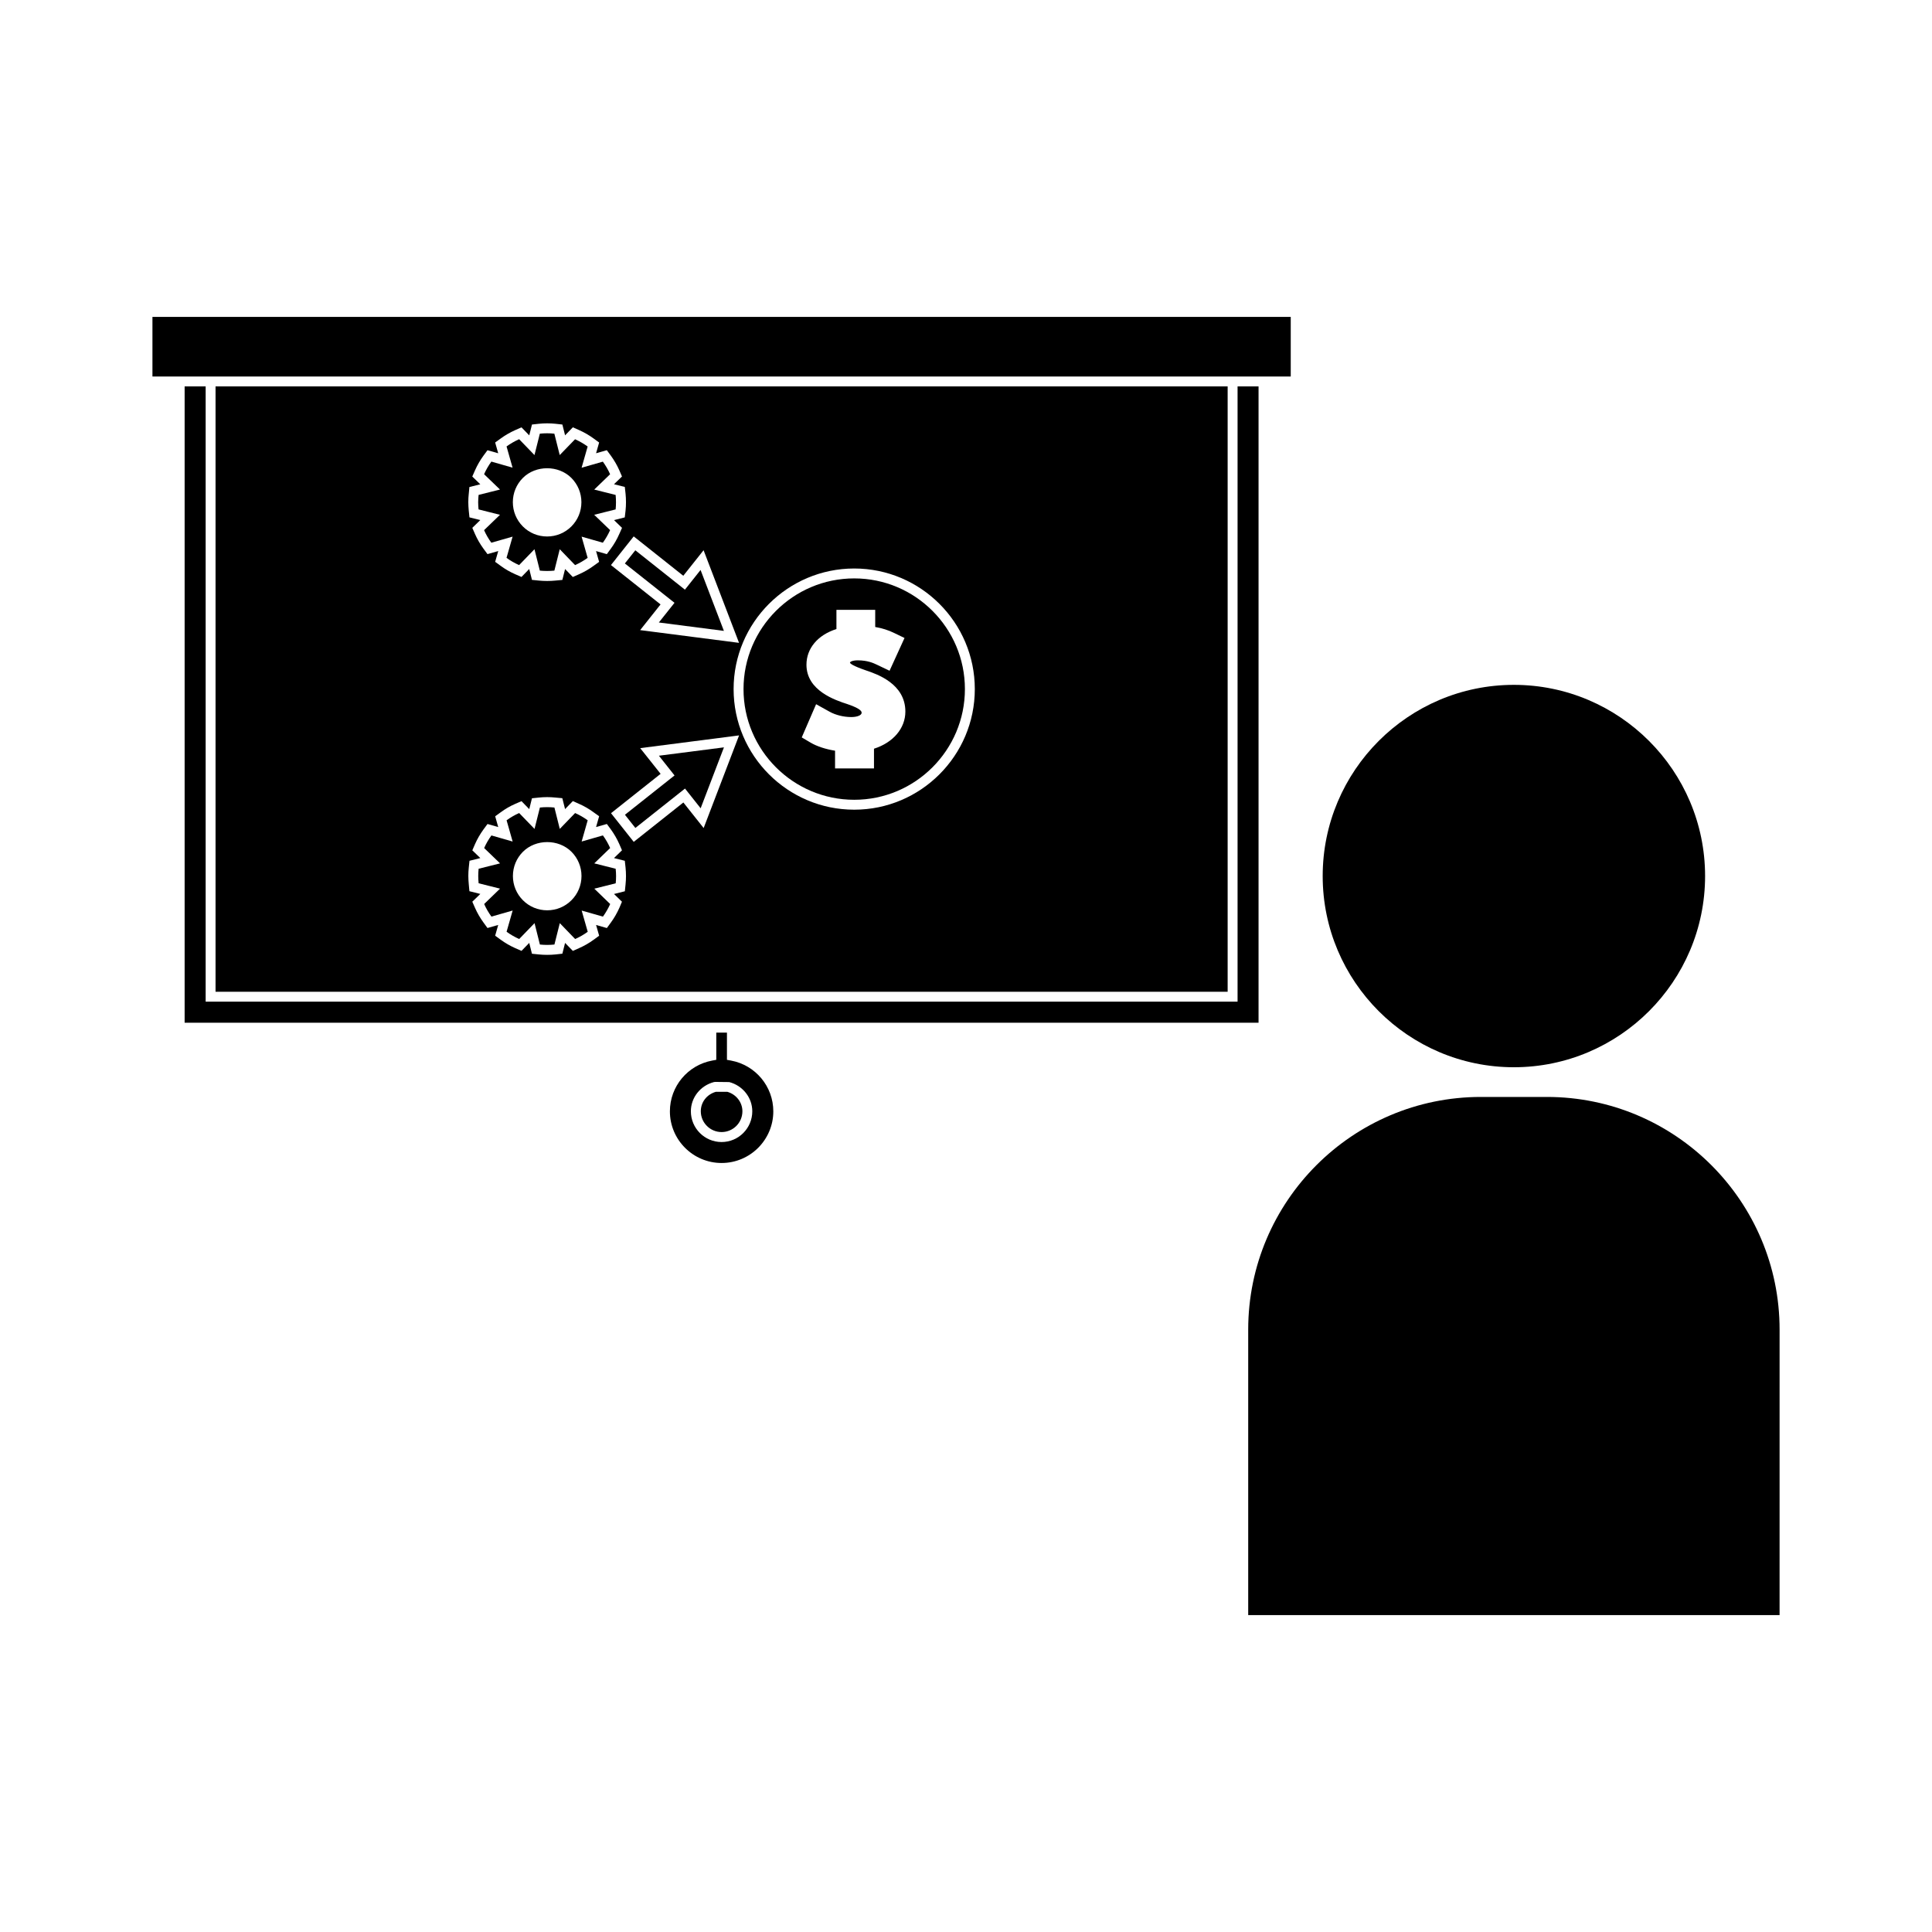 <svg xmlns="http://www.w3.org/2000/svg" fill="#000000" width="800px" height="800px" version="1.1" viewBox="144 144 512 512">
 <g>
  <path d="m276.5 280.43-4.215 4.066c0.504 1.148 1.156 2.273 1.922 3.328l5.637-1.609-1.609 5.621c1.027 0.754 2.141 1.391 3.332 1.922l4.074-4.207 1.422 5.672c1.289 0.125 2.578 0.125 3.852 0l1.422-5.672 4.062 4.207c1.18-0.523 2.305-1.172 3.332-1.922l-1.602-5.621 5.633 1.609c0.734-1.023 1.387-2.141 1.922-3.336l-4.215-4.062 5.68-1.426c0.125-1.219 0.125-2.555 0-3.836l-5.672-1.422 4.207-4.062c-0.504-1.16-1.156-2.281-1.922-3.336l-5.633 1.609 1.605-5.621c-1.023-0.738-2.141-1.387-3.336-1.926l-4.066 4.191-1.422-5.668c-1.27-0.137-2.57-0.137-3.848 0l-1.422 5.672-4.062-4.207c-1.203 0.535-2.324 1.188-3.336 1.922l1.594 5.621-5.621-1.609c-0.754 1.043-1.406 2.168-1.926 3.344l4.219 4.062-5.672 1.422c-0.074 0.656-0.109 1.297-0.117 1.922 0 0.641 0.043 1.297 0.105 1.922zm6.066-9.777c3.422-3.418 9.43-3.422 12.852 0 1.715 1.727 2.66 4.016 2.66 6.434 0 2.43-0.945 4.707-2.66 6.43-1.715 1.711-4 2.656-6.43 2.656-2.43 0-4.719-0.945-6.422-2.656-1.711-1.723-2.656-4-2.656-6.43 0-2.43 0.945-4.711 2.656-6.434z"/>
  <path d="m469.34 406.83v-160.43h-268.22v160.42h268.22zm-159.56-28.457-0.188 1.82-2.871 0.723 2.106 2.047-0.699 1.652c-0.629 1.402-1.379 2.688-2.231 3.856l-1.074 1.469-2.852-0.812 0.809 2.844-1.465 1.074c-1.191 0.871-2.488 1.621-3.856 2.219l-1.645 0.734-2.062-2.121-0.719 2.859-1.812 0.199c-0.746 0.078-1.48 0.109-2.219 0.109-0.738 0-1.477-0.031-2.211-0.109l-1.82-0.188-0.715-2.871-2.051 2.113-1.668-0.73c-1.344-0.598-2.633-1.344-3.836-2.215l-1.48-1.074 0.812-2.852-2.844 0.812-1.074-1.477c-0.887-1.219-1.633-2.508-2.219-3.84l-0.73-1.652 2.125-2.062-2.891-0.723-0.168-1.828c-0.066-0.73-0.117-1.457-0.117-2.203 0-0.75 0.035-1.484 0.117-2.215l0.188-1.816 2.871-0.719-2.121-2.051 0.723-1.664c0.598-1.355 1.348-2.644 2.219-3.848l1.082-1.465 2.844 0.809-0.809-2.852 1.469-1.066c1.191-0.883 2.488-1.633 3.848-2.227l1.66-0.715 2.051 2.109 0.719-2.875 1.812-0.188c1.48-0.156 2.965-0.156 4.418 0l1.816 0.164 0.73 2.891 2.062-2.125 1.664 0.746c1.328 0.582 2.625 1.332 3.824 2.219l1.477 1.055-0.812 2.859 2.856-0.809 1.074 1.457c0.867 1.195 1.617 2.488 2.219 3.852l0.719 1.664-2.121 2.059 2.867 0.723 0.199 1.812c0.152 1.477 0.152 3.004 0 4.441zm20.695-14.934-5.375-6.773-13.152 10.438-6.023-7.598 13.145-10.43-5.41-6.812 26.203-3.375zm39.902-68.781c17.621 0 31.957 14.336 31.957 31.957 0 17.629-14.336 31.961-31.957 31.961s-31.961-14.328-31.965-31.961c0-17.625 14.344-31.957 31.965-31.957zm-45.297 1.926 5.375-6.769 9.398 24.547-26.207-3.375 5.406-6.809-13.145-10.43 6.031-7.598zm-56.852-21.727 0.168-1.793 2.887-0.719-2.125-2.059 0.73-1.66c0.598-1.348 1.344-2.644 2.219-3.848l1.082-1.465 2.844 0.809-0.812-2.859 1.48-1.066c1.156-0.844 2.449-1.594 3.832-2.211l1.664-0.734 2.059 2.121 0.719-2.867 1.812-0.199c1.48-0.156 2.961-0.156 4.434 0l1.812 0.199 0.719 2.859 2.062-2.125 1.652 0.738c1.371 0.609 2.664 1.363 3.84 2.219l1.469 1.074-0.809 2.844 2.844-0.809 1.074 1.453c0.887 1.219 1.637 2.516 2.227 3.848l0.723 1.668-2.121 2.051 2.867 0.719 0.199 1.816c0.148 1.465 0.148 2.996 0 4.426l-0.211 1.828-2.852 0.715 2.125 2.062-0.738 1.652c-0.609 1.379-1.359 2.672-2.215 3.84l-1.074 1.469-2.856-0.812 0.812 2.859-1.48 1.066c-1.176 0.859-2.465 1.605-3.824 2.211l-1.664 0.734-2.051-2.113-0.723 2.887-1.832 0.172c-0.715 0.074-1.449 0.109-2.195 0.109-0.738 0-1.48-0.035-2.215-0.109l-1.812-0.184-0.723-2.883-2.051 2.109-1.645-0.715c-1.387-0.605-2.684-1.355-3.867-2.227l-1.469-1.066 0.82-2.856-2.852 0.812-1.074-1.457c-0.891-1.219-1.637-2.516-2.227-3.852l-0.719-1.652 2.113-2.059-2.871-0.719-0.188-1.82c-0.066-0.734-0.117-1.477-0.117-2.211s0.039-1.473 0.121-2.223z"/>
  <path d="m322.75 303.75-4.148 5.215 17.238 2.227-6.184-16.148-4.144 5.223-13.145-10.434-2.773 3.488z"/>
  <path d="m301.49 372.8 4.207-4.062c-0.52-1.18-1.164-2.305-1.922-3.344l-5.633 1.617 1.602-5.625c-1.051-0.762-2.168-1.406-3.336-1.922l-4.059 4.203-1.422-5.664c-1.297-0.137-2.566-0.133-3.848 0l-1.422 5.668-4.074-4.207c-1.172 0.52-2.293 1.164-3.332 1.922l1.605 5.633-5.625-1.617c-0.754 1.039-1.406 2.164-1.926 3.336l4.219 4.066-5.68 1.422c-0.066 0.637-0.105 1.273-0.105 1.922 0 0.652 0.043 1.289 0.105 1.93l5.672 1.422-4.207 4.074c0.504 1.156 1.16 2.277 1.926 3.336l5.625-1.609-1.609 5.621c1.043 0.766 2.168 1.41 3.344 1.926l4.066-4.207 1.418 5.672c1.273 0.133 2.57 0.133 3.852 0l1.422-5.668 4.066 4.203c1.191-0.52 2.309-1.164 3.336-1.922l-1.605-5.617 5.637 1.605c0.73-1.02 1.379-2.137 1.922-3.332l-4.207-4.074 5.668-1.422c0.133-1.25 0.133-2.582-0.012-3.856zm-6.059 9.785c-1.711 1.711-3.988 2.656-6.418 2.656s-4.711-0.945-6.422-2.656c-1.715-1.723-2.664-4-2.664-6.43 0-2.434 0.949-4.719 2.664-6.434 3.418-3.41 9.422-3.418 12.848 0 1.715 1.723 2.664 4.004 2.664 6.434-0.004 2.434-0.953 4.719-2.672 6.43z"/>
  <path d="m370.38 355.95c16.176 0 29.332-13.16 29.332-29.336s-13.156-29.332-29.332-29.332c-16.18 0-29.34 13.156-29.34 29.332-0.004 16.176 13.16 29.336 29.34 29.336zm-1.723-25.324c-3.266-1.055-10.938-3.57-10.938-10.465 0-4.344 3.019-7.902 7.945-9.457v-5.09h10.277v4.543c1.836 0.316 3.484 0.836 5.016 1.586l2.75 1.328-3.965 8.684-3.426-1.633c-0.844-0.395-2.383-1.125-4.992-1.125-1.355 0-2.074 0.355-2.074 0.621 0.078 0.234 0.641 0.805 4.289 2.062 2.832 0.957 10.391 3.5 10.391 10.891 0 4.449-3.234 8.223-8.316 9.844v5.223h-10.316v-4.695c-2.508-0.398-4.828-1.16-6.488-2.144l-2.34-1.379 3.805-8.801 3.594 2c1.578 0.875 3.715 1.406 5.727 1.406 1.594 0 2.746-0.484 2.746-1.133-0.004-0.25-0.004-1.023-3.684-2.266z"/>
  <path d="m545.19 426.83c27.941 0 50.676-22.734 50.676-50.668 0-27.941-22.734-50.668-50.676-50.668s-50.664 22.73-50.664 50.668c0 27.934 22.723 50.668 50.664 50.668z"/>
  <path d="m553.95 434.7h-17.5c-34 0-61.664 27.664-61.664 61.664v75.656h140.82l0.004-75.656c0-34.004-27.664-61.664-61.664-61.664z"/>
  <path d="m198.5 243.78h287.56v-15.797h-301.66v15.797z"/>
  <path d="m337.72 425.06-1.07-0.195v-7.211h-2.828v7.211l-1.074 0.195c-6.504 1.203-11.219 6.863-11.219 13.457 0 7.547 6.152 13.688 13.703 13.688s13.703-6.144 13.703-13.688c0-6.594-4.715-12.25-11.215-13.457zm-2.492 21.59c-4.492 0-8.141-3.656-8.141-8.145 0-3.621 2.508-6.801 6.109-7.746l0.332-0.043 3.727 0.043c3.594 0.945 6.109 4.129 6.109 7.746 0 4.492-3.652 8.145-8.137 8.145z"/>
  <path d="m477.53 246.4h-5.562v163.05h-273.47v-163.05h-5.57v168.63h284.6z"/>
  <path d="m336.75 433.34h-3.039c-2.398 0.688-3.992 2.738-3.992 5.152 0 3.039 2.477 5.516 5.516 5.516 3.039 0 5.512-2.477 5.512-5.516-0.004-2.363-1.641-4.477-3.996-5.152z"/>
  <path d="m322.76 349.5-13.145 10.422 2.766 3.492 13.152-10.438 4.144 5.227 6.176-16.145-17.238 2.215z"/>
 </g>
</svg>